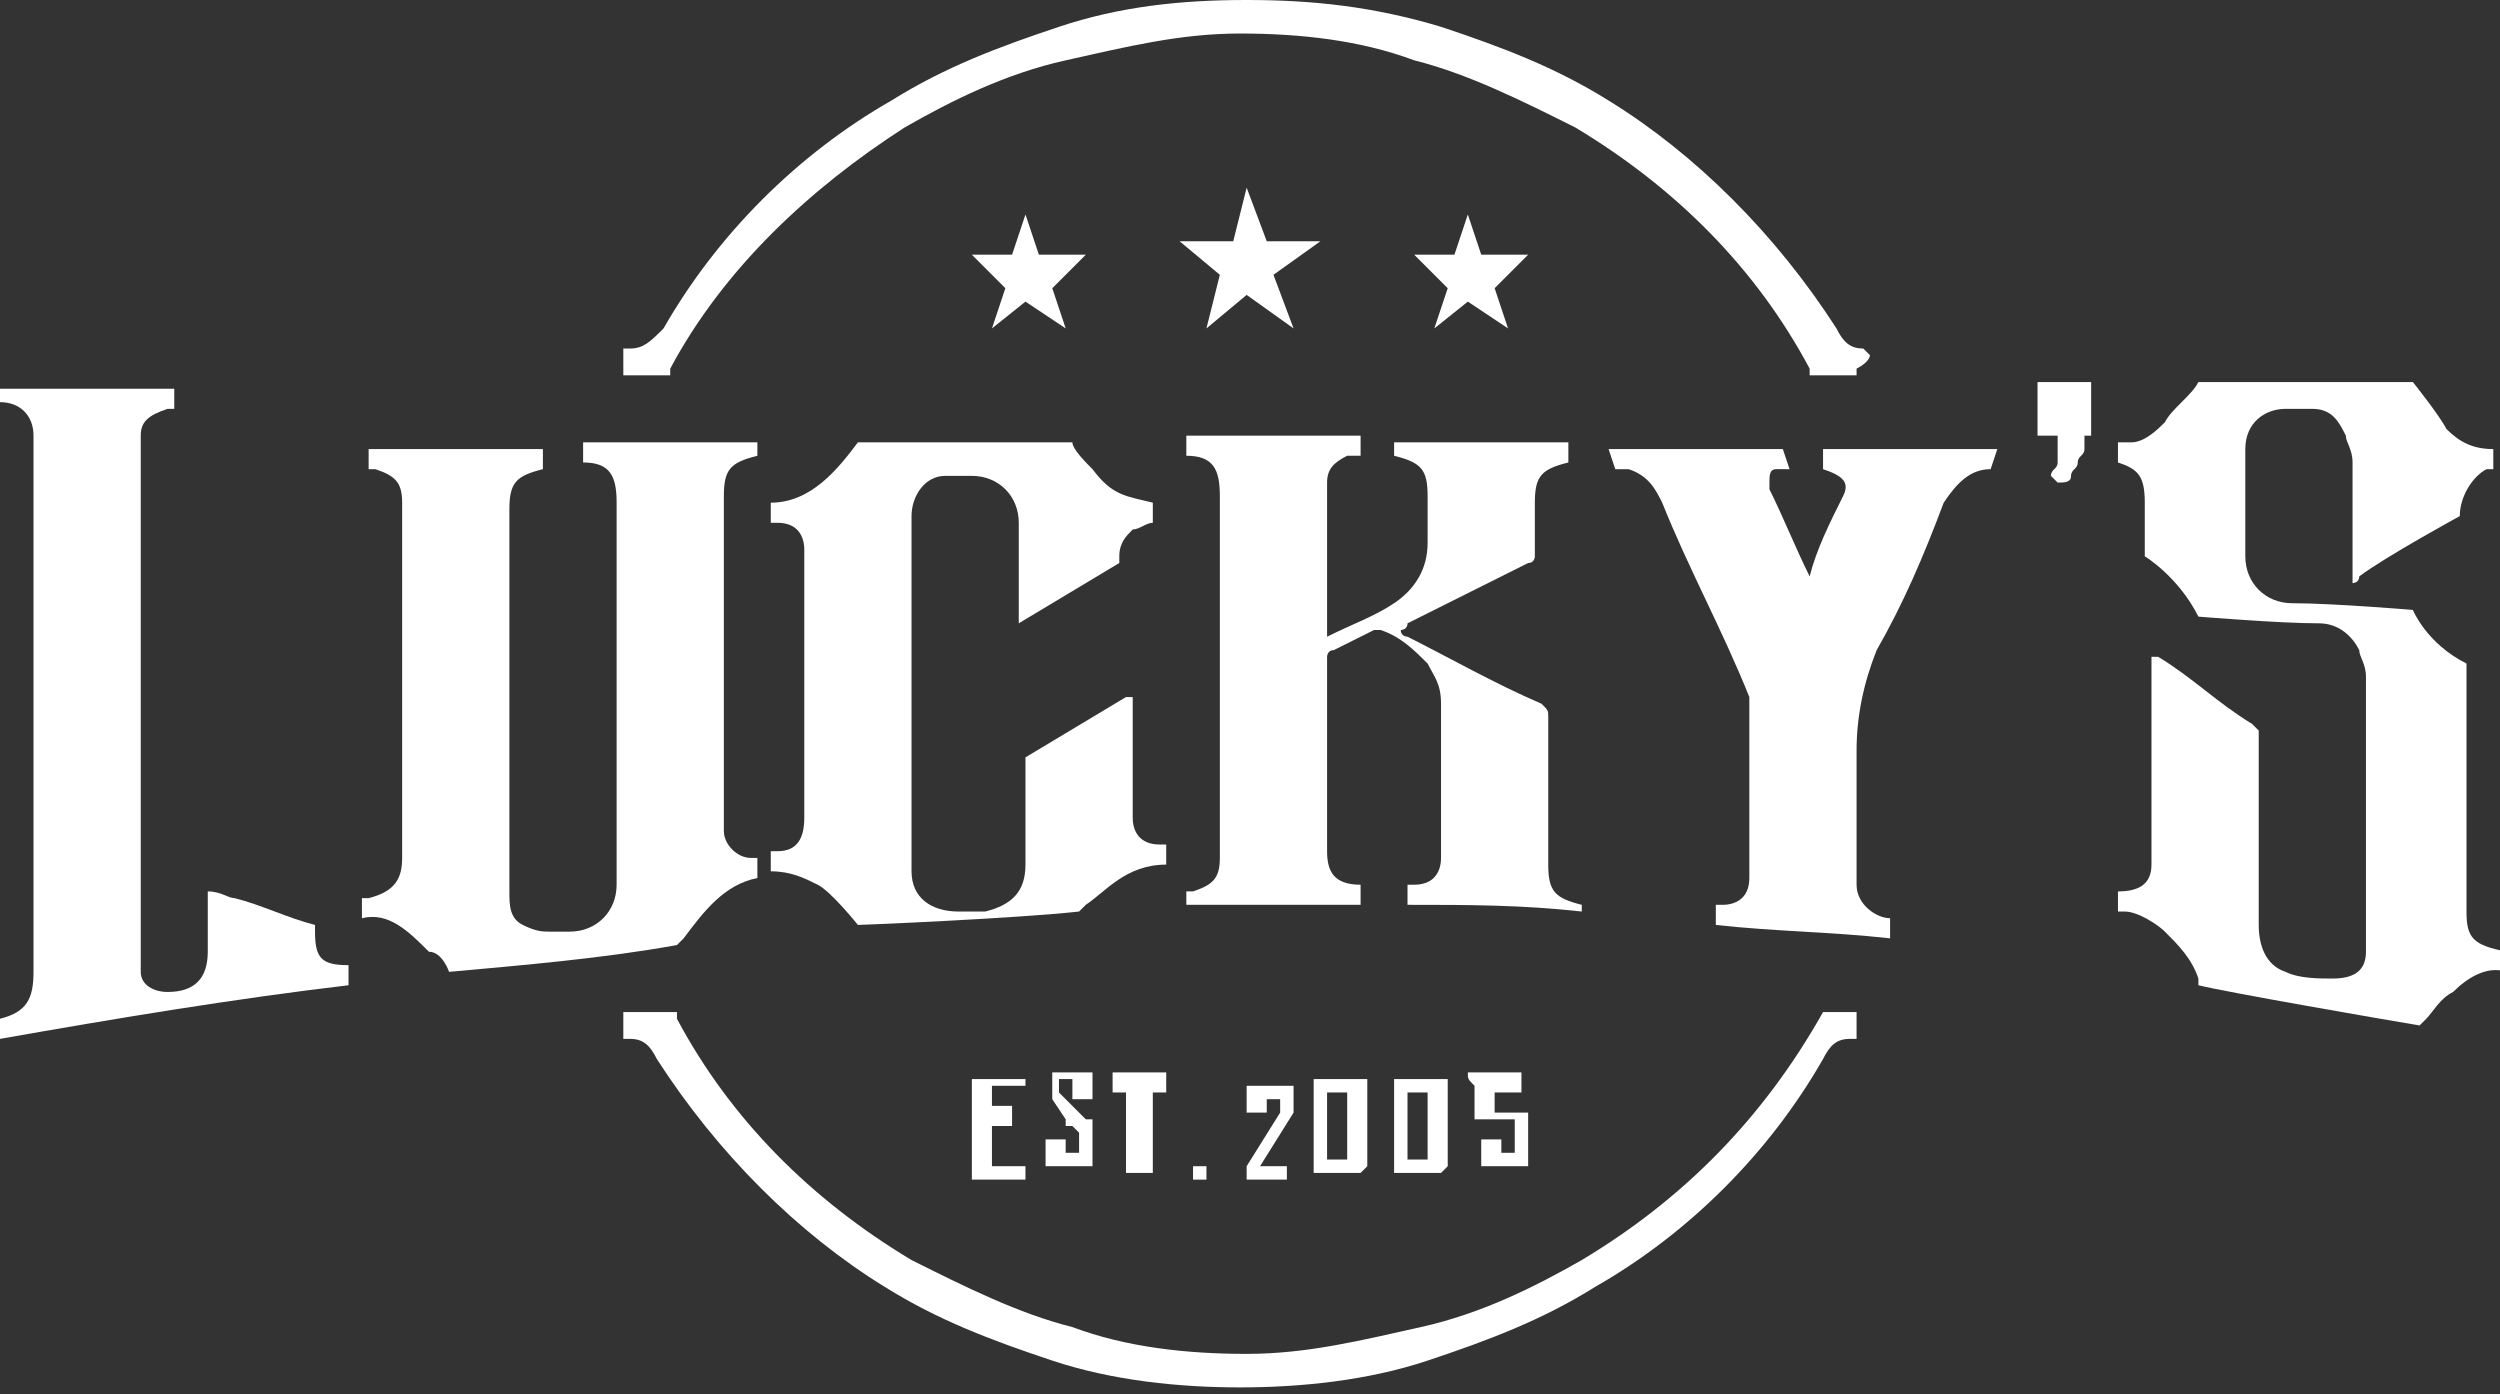 <?xml version="1.0" encoding="utf-8"?>
<!-- Generator: Adobe Illustrator 27.8.1, SVG Export Plug-In . SVG Version: 6.00 Build 0)  -->
<svg version="1.1" id="Layer_1" xmlns="http://www.w3.org/2000/svg" xmlns:xlink="http://www.w3.org/1999/xlink" x="0px" y="0px"
	 viewBox="0 0 37.3 20.8" style="enable-background:new 0 0 37.3 20.8;" xml:space="preserve">
<rect x="0" y="0" width="37.3" height="20.8" fill="#333333" stroke="none"/>
<style type="text/css">
	.st0{fill:#FFFFFF;}
</style>
<g>
	<g>
		<g>
			<g>
				<path class="st0" d="M15.3,16v0.2h0c0,0,0,0,0,0c0,0,0,0-0.1,0c0,0-0.1,0-0.1,0h-0.3v0.3h0.1c0.1,0,0.1,0,0.1,0c0,0,0,0,0.1,0
					c0,0,0,0,0,0v0.3c0,0,0,0,0,0c0,0,0,0-0.1,0c0,0-0.1,0-0.1,0h-0.1v0.6h0.3c0.1,0,0.1,0,0.1,0c0,0,0,0,0.1,0c0,0,0,0,0,0
					c0,0,0,0,0,0h0v0.2h-0.8c0,0,0,0,0,0c0,0,0,0,0,0c0,0,0-0.1,0-0.1V17c0,0,0-0.1,0-0.1c0,0,0,0,0,0c0,0,0,0,0,0c0,0,0,0,0,0
					c0,0,0-0.1,0-0.1v-0.6c0,0,0-0.1,0-0.1c0,0,0,0,0,0c0,0,0,0,0,0H15.3z"/>
				<path class="st0" d="M15.7,16h0.5c0,0,0.1,0,0.1,0c0,0,0,0,0,0.1v0.2c0,0,0,0.1,0,0.1c0,0,0,0,0,0v0h-0.3v-0.3h-0.2v0.2l0.3,0.3
					v0l0,0l0,0c0,0,0.1,0.1,0.1,0.1c0,0,0,0,0.1,0c0,0,0,0,0,0c0,0,0,0,0,0c0,0,0,0,0,0.1c0,0,0,0,0,0.1c0,0,0,0,0,0.1v0.3
					c0,0,0,0.1,0,0.1c0,0-0.1,0-0.1,0h-0.5c0,0-0.1,0-0.1,0c0,0,0,0,0-0.1v-0.2c0,0,0-0.1,0-0.1c0,0,0,0,0,0v0h0.3v0.2h0.2v-0.3l0,0
					c0,0-0.1-0.1-0.1-0.1c0,0,0,0-0.1,0c0,0,0,0,0,0c0,0,0,0,0,0c0,0,0,0,0,0c0,0,0,0,0,0c0,0,0,0,0,0c0,0,0,0,0-0.1l0,0l-0.2-0.3
					c0,0,0-0.1,0-0.1v-0.3c0,0,0-0.1,0-0.1C15.7,16,15.7,16,15.7,16z"/>
				<path class="st0" d="M17.5,16.3C17.5,16.3,17.4,16.3,17.5,16.3C17.4,16.3,17.4,16.3,17.5,16.3c-0.1,0-0.1,0-0.2,0h-0.1v0.5
					c0,0,0,0.1,0,0.1c0,0,0,0,0,0c0,0,0,0,0,0c0,0,0,0,0,0c0,0,0,0.1,0,0.1v0.4c0,0,0,0.1,0,0.1c0,0,0,0,0,0c0,0,0,0,0,0h-0.4
					c0,0,0,0,0,0c0,0,0,0,0,0c0,0,0-0.1,0-0.1l0-0.4c0,0,0-0.1,0-0.1c0,0,0,0,0,0c0,0,0,0,0,0c0,0,0,0,0,0c0,0,0-0.1,0-0.1v-0.5
					h-0.1c-0.1,0-0.1,0-0.1,0c0,0,0,0,0,0c0,0,0,0,0,0V16h0.8V16.3z"/>
				<path class="st0" d="M18,17.6C18,17.6,18,17.6,18,17.6l-0.2,0c0,0,0,0,0,0v-0.2c0,0,0,0,0,0H18c0,0,0,0,0,0V17.6z"/>
			</g>
			<g>
				<path class="st0" d="M19.3,17.6h-0.6c0,0-0.1,0-0.1,0c0,0,0-0.1,0-0.1v-0.1l0.5-0.8v-0.2h-0.2v0.2h-0.3c0,0,0,0,0,0c0,0,0,0,0,0
					c0,0,0-0.1,0-0.1v-0.2c0,0,0-0.1,0-0.1c0,0,0.1,0,0.1,0h0.5c0,0,0.1,0,0.1,0c0,0,0,0.1,0,0.1v0.3l-0.5,0.8h0.3
					c0.1,0,0.1,0,0.1,0c0,0,0,0,0,0h0V17.6z"/>
				<path class="st0" d="M20.4,17.4C20.4,17.5,20.4,17.5,20.4,17.4c-0.1,0.1-0.1,0.1-0.1,0.1h-0.6c0,0-0.1,0-0.1,0c0,0,0-0.1,0-0.1
					v-0.5c0,0,0-0.1,0-0.1c0,0,0,0,0,0c0,0,0,0,0,0c0,0,0,0,0,0c0,0,0-0.1,0-0.1v-0.5c0,0,0-0.1,0-0.1c0,0,0.1,0,0.1,0h0.6
					c0,0,0.1,0,0.1,0c0,0,0,0.1,0,0.1v0.5c0,0,0,0.1,0,0.1c0,0,0,0,0,0c0,0,0,0,0,0c0,0,0,0,0,0c0,0,0,0.1,0,0.1V17.4z M20.1,16.3
					h-0.3c0,0.2,0,0.3,0,0.5c0,0.2,0,0.3,0,0.5h0.3c0-0.2,0-0.3,0-0.5C20.1,16.6,20.1,16.4,20.1,16.3z"/>
				<path class="st0" d="M21.6,17.4C21.6,17.5,21.6,17.5,21.6,17.4c-0.1,0.1-0.1,0.1-0.1,0.1h-0.6c0,0-0.1,0-0.1,0c0,0,0-0.1,0-0.1
					v-0.5c0,0,0-0.1,0-0.1c0,0,0,0,0,0c0,0,0,0,0,0c0,0,0,0,0,0c0,0,0-0.1,0-0.1v-0.5c0,0,0-0.1,0-0.1c0,0,0.1,0,0.1,0h0.6
					c0,0,0.1,0,0.1,0c0,0,0,0.1,0,0.1v0.5c0,0,0,0.1,0,0.1c0,0,0,0,0,0c0,0,0,0,0,0c0,0,0,0,0,0c0,0,0,0.1,0,0.1V17.4z M21.3,16.3
					H21c0,0.2,0,0.3,0,0.5c0,0.2,0,0.3,0,0.5h0.3c0-0.2,0-0.3,0-0.5C21.3,16.6,21.3,16.4,21.3,16.3z"/>
				<path class="st0" d="M21.9,16h0.8v0.3c0,0,0,0,0,0c0,0,0,0,0,0c0,0-0.1,0-0.1,0h-0.3v0.3h0.4c0,0,0.1,0,0.1,0c0,0,0,0.1,0,0.1
					c0,0,0,0,0,0c0,0,0,0,0,0c0,0,0,0,0,0c0,0,0,0,0,0c0,0,0,0.1,0,0.1v0.5c0,0,0,0.1,0,0.1c0,0-0.1,0-0.1,0h-0.5c0,0-0.1,0-0.1,0
					c0,0,0-0.1,0-0.1v-0.2c0,0,0-0.1,0-0.1c0,0,0,0,0,0v0h0.3v0.2h0.2v-0.5h-0.5c0,0,0,0-0.1,0c0,0,0,0,0,0c0,0,0,0,0,0
					c0,0,0-0.1,0-0.1v-0.4C21.9,16.1,21.9,16.1,21.9,16C21.9,16.1,21.9,16,21.9,16C21.9,16,21.9,16,21.9,16z"/>
			</g>
		</g>
		<g>
			<polygon class="st0" points="18.6,2.8 18.9,3.6 19.7,3.6 19,4.1 19.3,4.9 18.6,4.4 18,4.9 18.2,4.1 17.6,3.6 18.4,3.6 			"/>
			<polygon class="st0" points="15.3,3.2 15.5,3.8 16.2,3.8 15.7,4.3 15.9,4.9 15.3,4.5 14.8,4.9 15,4.3 14.5,3.8 15.1,3.8 			"/>
			<polygon class="st0" points="21.9,3.2 22.1,3.8 22.8,3.8 22.3,4.3 22.5,4.9 21.9,4.5 21.4,4.9 21.6,4.3 21.1,3.8 21.7,3.8 			"/>
		</g>
	</g>
	<g>
		<path class="st0" d="M27.9,5.3L27.9,5.3l-0.1-0.1c-0.2,0-0.3-0.1-0.4-0.3c-0.9-1.4-2.1-2.6-3.4-3.4c-0.8-0.5-1.6-0.8-2.5-1.1
			C20.5,0.1,19.6,0,18.6,0s-1.9,0.1-2.8,0.4c-0.9,0.3-1.7,0.6-2.5,1.1c-1.4,0.8-2.6,2-3.4,3.4C9.7,5.1,9.6,5.2,9.4,5.2l-0.1,0l0,0.1
			c0,0,0,0.2,0,0.2v0.1h0.7l0-0.1c0.8-1.5,2.1-2.7,3.5-3.6c0.7-0.4,1.5-0.8,2.4-1c0.9-0.2,1.7-0.4,2.6-0.4s1.8,0.1,2.6,0.4
			c0.8,0.2,1.6,0.6,2.4,1c1.5,0.9,2.7,2.1,3.5,3.6l0,0.1h0.7V5.5C27.9,5.4,27.9,5.3,27.9,5.3z"/>
		<path class="st0" d="M27.2,15.1L27.2,15.1c-0.9,1.6-2.1,2.8-3.6,3.7c-0.7,0.4-1.5,0.8-2.4,1c-0.9,0.2-1.7,0.4-2.6,0.4
			c-0.9,0-1.8-0.1-2.6-0.4c-0.8-0.2-1.6-0.6-2.4-1c-1.5-0.9-2.7-2.1-3.5-3.6l0-0.1H9.3v0.1c0,0.1,0,0.2,0,0.2l0,0.1l0.1,0
			c0.2,0,0.3,0.1,0.4,0.3c0.9,1.4,2.1,2.6,3.4,3.4c0.8,0.5,1.6,0.8,2.5,1.1c0.9,0.3,1.9,0.4,2.8,0.4s1.9-0.1,2.8-0.4
			c0.9-0.3,1.7-0.6,2.5-1.1c1.4-0.8,2.6-2,3.4-3.4c0.1-0.2,0.2-0.3,0.4-0.3l0.1,0l0-0.1c0,0,0-0.2,0-0.2v-0.1H27.2z"/>
		<g>
			<path class="st0" d="M23.6,13.5c-0.4-0.1-0.5-0.2-0.5-0.6c0-0.7,0-1.5,0-2.2c0-0.1,0-0.1-0.1-0.2c-0.7-0.3-1.4-0.7-2-1
				c0,0-0.1,0-0.1-0.1c0,0,0.1,0,0.1-0.1c0.6-0.3,1.2-0.6,1.8-0.9c0.1,0,0.1-0.1,0.1-0.1c0-0.3,0-0.6,0-0.8c0-0.4,0.1-0.5,0.5-0.6
				l0-0.3c-0.9,0-1.7,0-2.6,0c0,0,0,0.1,0,0.1c0,0,0,0.1,0,0.1c0.4,0.1,0.5,0.2,0.5,0.6c0,0.2,0,0.5,0,0.7c0,0.4-0.2,0.7-0.5,0.9
				c-0.3,0.2-0.6,0.3-1,0.5c0,0,0,0,0,0c0,0,0-0.1,0-0.1c0-0.6,0-1.1,0-1.7c0-0.2,0-0.3,0-0.5c0-0.2,0.1-0.3,0.3-0.4
				c0.1,0,0.1,0,0.2,0c0-0.1,0-0.2,0-0.3c-0.9,0-1.7,0-2.6,0c0,0.1,0,0.2,0,0.3c0.4,0,0.5,0.2,0.5,0.6c0,0,0,0,0,0
				c0,1.2,0,2.4,0,3.7c0,0.6,0,1.2,0,1.7c0,0.3-0.1,0.4-0.4,0.5c0,0-0.1,0-0.1,0c0,0.1,0,0.2,0,0.2c0.9,0,1.7,0,2.6,0
				c0-0.1,0-0.2,0-0.3c-0.4,0-0.5-0.2-0.5-0.5c0-1,0-1.9,0-2.9c0,0,0-0.1,0.1-0.1c0.2-0.1,0.4-0.2,0.6-0.3c0,0,0.1,0,0.1,0
				c0.3,0.1,0.5,0.3,0.7,0.5c0.1,0.2,0.2,0.3,0.2,0.6c0,0.5,0,1,0,1.5c0,0.3,0,0.6,0,0.8c0,0.2-0.1,0.4-0.4,0.4c0,0-0.1,0-0.1,0
				c0,0.1,0,0.2,0,0.3c0.9,0,1.7,0,2.6,0.1C23.6,13.7,23.6,13.6,23.6,13.5z"/>
			<path class="st0" d="M17.4,12.9c0-0.1,0-0.2,0-0.3c0,0-0.1,0-0.1,0c-0.3,0-0.4-0.2-0.4-0.4c0,0,0-0.1,0-0.1c0-0.5,0-1,0-1.6
				c0,0,0-0.1,0-0.1c0,0-0.1,0-0.1,0c-0.5,0.3-1.5,0.9-1.5,0.9c0,0.5,0,1.1,0,1.6c0,0.4-0.2,0.6-0.6,0.7c-0.1,0-0.3,0-0.4,0
				c-0.4,0-0.7-0.2-0.7-0.6c0-1.8,0-3.6,0-5.3c0-0.3,0.2-0.6,0.5-0.6c0.1,0,0.3,0,0.4,0c0.4,0,0.7,0.3,0.7,0.7c0,0.5,0,1,0,1.4
				c0,0,0,0.1,0,0.1c0,0,0,0,0,0c0.5-0.3,1-0.6,1.5-0.9l0-0.1c0-0.2,0.1-0.3,0.2-0.4c0.1,0,0.2-0.1,0.3-0.1c0-0.1,0-0.2,0-0.3
				c-0.4-0.1-0.6-0.1-0.9-0.5c-0.1-0.1-0.3-0.3-0.3-0.4l-3.2,0c-0.3,0.4-0.7,0.9-1.3,0.9c0,0.1,0,0.2,0,0.3c0,0,0.1,0,0.1,0
				c0.3,0,0.4,0.2,0.4,0.4c0,0.1,0,0.1,0,0.2c0,0.8,0,1.5,0,2.3c0,0.5,0,1,0,1.5c0,0.3-0.1,0.5-0.4,0.5c0,0-0.1,0-0.1,0
				c0,0.1,0,0.2,0,0.3c0.3,0,0.5,0.1,0.7,0.2c0.2,0.1,0.6,0.6,0.6,0.6c0.1,0,2.4-0.1,3.3-0.2l0.1-0.1C16.5,13.3,16.8,12.9,17.4,12.9
				z"/>
			<path class="st0" d="M29,7.5C29.2,7.2,29.4,7,29.7,7l0,0l0.1-0.3c-0.3,0-0.5,0-0.7,0c-0.6,0-1.9,0-1.9,0L27.2,7
				c0.3,0.1,0.4,0.2,0.3,0.4c-0.2,0.4-0.4,0.8-0.5,1.2c0,0,0,0,0,0c-0.2-0.4-0.4-0.9-0.6-1.3c0,0,0-0.1,0-0.1c0-0.1,0-0.2,0.1-0.2
				C26.6,7,26.7,7,26.7,7c0,0-0.1-0.3-0.1-0.3c-0.8,0-2.6,0-2.6,0c0,0,0.1,0.3,0.1,0.3c0,0,0.2,0,0.2,0c0.3,0.1,0.4,0.3,0.5,0.5
				c0.4,1,0.9,1.9,1.3,2.9c0,0,0,0.1,0,0.1c0,0.7,0,1.4,0,2c0,0.2,0,0.4,0,0.6c0,0.3-0.2,0.4-0.4,0.4c0,0-0.1,0-0.1,0
				c0,0.1,0,0.2,0,0.3c0.9,0.1,1.7,0.1,2.6,0.2c0-0.1,0-0.3,0-0.3c-0.2,0-0.5-0.2-0.5-0.5c0,0,0-0.1,0-0.1c0-0.6,0-1.3,0-1.9
				c0-0.5,0.1-1,0.3-1.5C28.4,9,28.7,8.3,29,7.5z"/>
			<path class="st0" d="M36.8,13.6c0-0.1,0-0.2,0-0.2c0-1.1,0-3.5,0-3.5C36.2,9.6,36,9.1,36,9.1S34.8,9,34.2,9
				c-0.4,0-0.7-0.3-0.7-0.7c0-0.5,0-1.1,0-1.6c0-0.4,0.3-0.6,0.6-0.6c0.1,0,0.3,0,0.4,0c0.3,0,0.4,0.2,0.5,0.4
				c0,0.1,0.1,0.2,0.1,0.4c0,0.6,0,1.1,0,1.7c0,0,0,0.1,0,0.1c0,0,0.1,0,0.1-0.1c0.4-0.3,1.5-0.9,1.5-0.9c0-0.3,0.2-0.6,0.4-0.7
				c0,0,0,0,0.1,0c0-0.1,0-0.2,0-0.3c-0.3,0-0.5-0.1-0.7-0.3C36.4,6.2,36,5.7,36,5.7s-3.2,0-3.2,0c-0.1,0.2-0.4,0.4-0.5,0.6
				c-0.1,0.1-0.3,0.3-0.5,0.3c-0.1,0-0.2,0-0.2,0c0,0.1,0,0.2,0,0.3C31.9,7,32,7.1,32,7.5l0,0.8c0,0,0.5,0.3,0.8,0.9
				c0,0,1.2,0.1,1.8,0.1c0.3,0,0.5,0.2,0.6,0.4c0,0.1,0.1,0.2,0.1,0.4c0,1.3,0,2.6,0,3.9c0,0.1,0,0.2,0,0.2c0,0.3-0.2,0.4-0.5,0.4
				c-0.2,0-0.5,0-0.7-0.1c-0.3-0.1-0.4-0.4-0.4-0.7c0-0.9,0-2,0-2.9l-0.1-0.1c-0.5-0.3-0.9-0.7-1.4-1c0,0,0,0-0.1,0c0,0,0,0.1,0,0.1
				c0,0.7,0,1.3,0,2c0,0.3,0,0.7,0,1c0,0.3-0.2,0.4-0.5,0.4l0,0l0,0.3c0,0,0,0,0.1,0c0.2,0,0.5,0.2,0.6,0.3c0.2,0.2,0.4,0.4,0.5,0.7
				l0,0.1c0.4,0.1,2.7,0.5,3.3,0.6l0.1-0.1c0.1-0.1,0.2-0.3,0.4-0.4c0.2-0.2,0.5-0.4,0.8-0.3v-0.3C36.9,14.1,36.8,14,36.8,13.6z"/>
			<path class="st0" d="M4.7,13.9c0,0,0-0.1,0-0.1c-0.4-0.1-0.8-0.3-1.2-0.4c-0.1,0-0.2-0.1-0.4-0.1c0,0,0,0.1,0,0.1
				c0,0.3,0,0.5,0,0.8c0,0.4-0.2,0.6-0.6,0.6c-0.2,0-0.4-0.1-0.4-0.3c0-0.1,0-0.2,0-0.2c0-2.4,0-4.7,0-7.1c0-0.2,0-0.5,0-0.7
				c0-0.2,0.1-0.3,0.4-0.4c0,0,0.1,0,0.1,0c0-0.1,0-0.2,0-0.3c-0.9,0-1.7,0-2.6,0C0,5.8,0,5.9,0,6c0.3,0,0.5,0.2,0.5,0.5
				c0,0.1,0,0.1,0,0.2c0,1.4,0,2.8,0,4.2c0,1.2,0,2.4,0,3.6c0,0.4-0.1,0.6-0.5,0.7c0,0.1,0,0.2,0,0.3c1.7-0.3,3.5-0.6,5.2-0.8
				c0-0.1,0-0.2,0-0.3C4.8,14.4,4.7,14.3,4.7,13.9z"/>
			<path class="st0" d="M6.7,14.5c1.1-0.1,2.3-0.2,3.4-0.4c0,0,0,0,0.1-0.1c0.3-0.4,0.6-0.8,1.1-0.9c0-0.1,0-0.2,0-0.3
				c0,0-0.1,0-0.1,0c-0.2,0-0.4-0.2-0.4-0.4c0-0.1,0-0.1,0-0.2c0-1.1,0-2.3,0-3.4c0-0.5,0-0.9,0-1.4c0-0.4,0.1-0.5,0.5-0.6
				c0,0,0,0,0,0c0-0.1,0-0.2,0-0.2c-0.9,0-1.7,0-2.6,0c0,0.1,0,0.2,0,0.3c0.4,0,0.5,0.2,0.5,0.6c0,0,0,0,0,0.1c0,1.5,0,3,0,4.5
				c0,0.4,0,0.7,0,1.1c0,0.4-0.3,0.7-0.7,0.7c-0.1,0-0.2,0-0.3,0c-0.1,0-0.2,0-0.4-0.1c-0.2-0.1-0.2-0.3-0.2-0.5c0-1.9,0-3.8,0-5.7
				c0-0.4,0.1-0.5,0.5-0.6c0-0.1,0-0.2,0-0.3c-0.9,0-1.7,0-2.6,0c0,0.1,0,0.2,0,0.3c0,0,0.1,0,0.1,0C5.9,7.1,6,7.2,6,7.5
				c0,0.1,0,0.1,0,0.2c0,1.7,0,3.4,0,5.1c0,0.3-0.1,0.5-0.5,0.6l-0.1,0l0,0.3c0.4-0.1,0.7,0.2,1,0.5C6.6,14.2,6.7,14.5,6.7,14.5z"/>
			<g>
				<path class="st0" d="M31.1,6.5c0,0.1,0,0.1,0,0.2c0,0.1-0.1,0.1-0.1,0.2c0,0.1-0.1,0.1-0.1,0.2s-0.1,0.1-0.2,0.1l0,0l-0.1-0.1
					c0-0.1,0.1-0.1,0.1-0.2c0-0.1,0-0.1,0-0.2c0-0.1,0-0.1,0-0.2h-0.3c0,0,0,0,0,0V5.7c0,0,0,0,0,0h0.8c0,0,0,0,0,0V6.5z"/>
			</g>
		</g>
	</g>
</g>
</svg>
